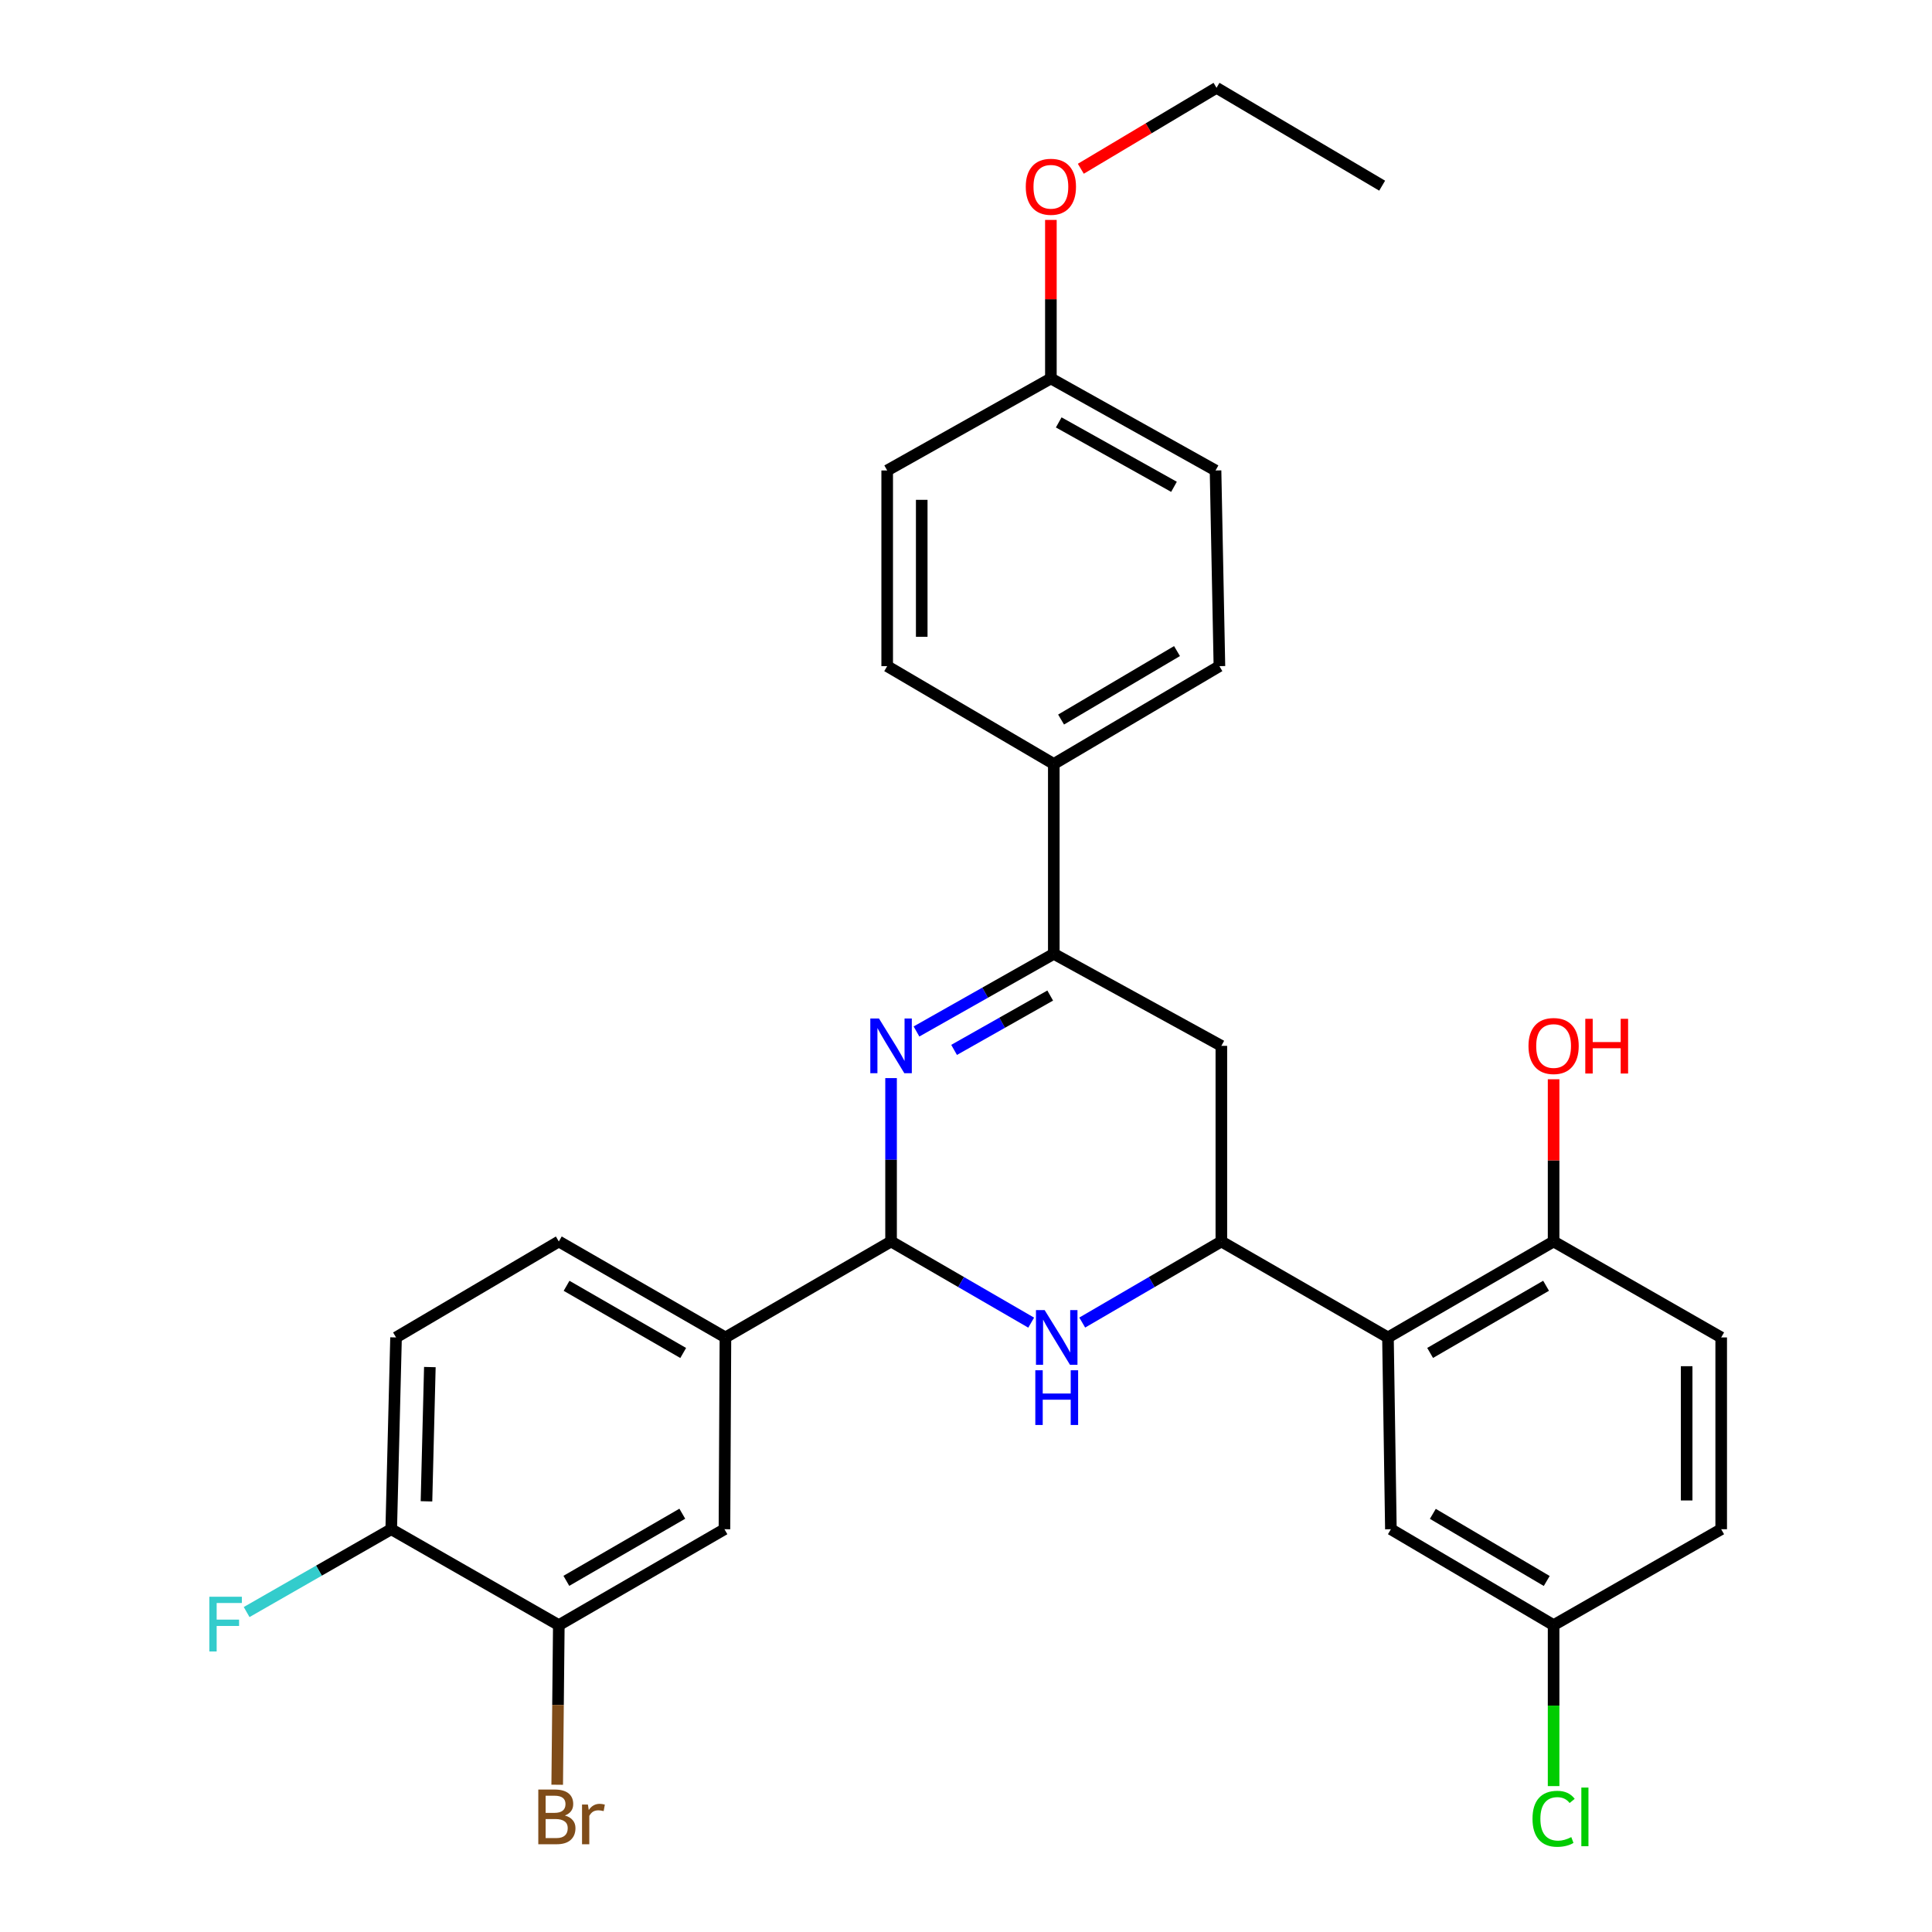 <?xml version='1.0' encoding='iso-8859-1'?>
<svg version='1.1' baseProfile='full'
              xmlns='http://www.w3.org/2000/svg'
                      xmlns:rdkit='http://www.rdkit.org/xml'
                      xmlns:xlink='http://www.w3.org/1999/xlink'
                  xml:space='preserve'
width='1000px' height='1000px' viewBox='0 0 1000 1000'>
<!-- END OF HEADER -->
<rect style='opacity:1.0;fill:#FFFFFF;stroke:none' width='1000' height='1000' x='0' y='0'> </rect>
<path class='bond-0' d='M 461.214,558.023 L 461.214,600.306' style='fill:none;fill-rule:evenodd;stroke:#0000FF;stroke-width:6px;stroke-linecap:butt;stroke-linejoin:miter;stroke-opacity:1' />
<path class='bond-0' d='M 461.214,600.306 L 461.214,642.589' style='fill:none;fill-rule:evenodd;stroke:#000000;stroke-width:6px;stroke-linecap:butt;stroke-linejoin:miter;stroke-opacity:1' />
<path class='bond-3' d='M 474.373,533.891 L 509.909,513.797' style='fill:none;fill-rule:evenodd;stroke:#0000FF;stroke-width:6px;stroke-linecap:butt;stroke-linejoin:miter;stroke-opacity:1' />
<path class='bond-3' d='M 509.909,513.797 L 545.446,493.703' style='fill:none;fill-rule:evenodd;stroke:#000000;stroke-width:6px;stroke-linecap:butt;stroke-linejoin:miter;stroke-opacity:1' />
<path class='bond-3' d='M 493.834,543.426 L 518.71,529.361' style='fill:none;fill-rule:evenodd;stroke:#0000FF;stroke-width:6px;stroke-linecap:butt;stroke-linejoin:miter;stroke-opacity:1' />
<path class='bond-3' d='M 518.71,529.361 L 543.585,515.295' style='fill:none;fill-rule:evenodd;stroke:#000000;stroke-width:6px;stroke-linecap:butt;stroke-linejoin:miter;stroke-opacity:1' />
<path class='bond-1' d='M 461.214,642.589 L 497.476,663.594' style='fill:none;fill-rule:evenodd;stroke:#000000;stroke-width:6px;stroke-linecap:butt;stroke-linejoin:miter;stroke-opacity:1' />
<path class='bond-1' d='M 497.476,663.594 L 533.738,684.599' style='fill:none;fill-rule:evenodd;stroke:#0000FF;stroke-width:6px;stroke-linecap:butt;stroke-linejoin:miter;stroke-opacity:1' />
<path class='bond-6' d='M 461.214,642.589 L 375.482,692.254' style='fill:none;fill-rule:evenodd;stroke:#000000;stroke-width:6px;stroke-linecap:butt;stroke-linejoin:miter;stroke-opacity:1' />
<path class='bond-30' d='M 560.161,684.558 L 596.166,663.574' style='fill:none;fill-rule:evenodd;stroke:#0000FF;stroke-width:6px;stroke-linecap:butt;stroke-linejoin:miter;stroke-opacity:1' />
<path class='bond-30' d='M 596.166,663.574 L 632.171,642.589' style='fill:none;fill-rule:evenodd;stroke:#000000;stroke-width:6px;stroke-linecap:butt;stroke-linejoin:miter;stroke-opacity:1' />
<path class='bond-2' d='M 632.171,642.589 L 632.171,541.332' style='fill:none;fill-rule:evenodd;stroke:#000000;stroke-width:6px;stroke-linecap:butt;stroke-linejoin:miter;stroke-opacity:1' />
<path class='bond-4' d='M 632.171,642.589 L 718.41,692.254' style='fill:none;fill-rule:evenodd;stroke:#000000;stroke-width:6px;stroke-linecap:butt;stroke-linejoin:miter;stroke-opacity:1' />
<path class='bond-5' d='M 545.446,493.703 L 632.171,541.332' style='fill:none;fill-rule:evenodd;stroke:#000000;stroke-width:6px;stroke-linecap:butt;stroke-linejoin:miter;stroke-opacity:1' />
<path class='bond-9' d='M 545.446,493.703 L 545.446,395.425' style='fill:none;fill-rule:evenodd;stroke:#000000;stroke-width:6px;stroke-linecap:butt;stroke-linejoin:miter;stroke-opacity:1' />
<path class='bond-10' d='M 718.41,692.254 L 804.142,642.589' style='fill:none;fill-rule:evenodd;stroke:#000000;stroke-width:6px;stroke-linecap:butt;stroke-linejoin:miter;stroke-opacity:1' />
<path class='bond-10' d='M 740.232,700.276 L 800.245,665.51' style='fill:none;fill-rule:evenodd;stroke:#000000;stroke-width:6px;stroke-linecap:butt;stroke-linejoin:miter;stroke-opacity:1' />
<path class='bond-11' d='M 718.41,692.254 L 719.92,791.525' style='fill:none;fill-rule:evenodd;stroke:#000000;stroke-width:6px;stroke-linecap:butt;stroke-linejoin:miter;stroke-opacity:1' />
<path class='bond-8' d='M 375.482,692.254 L 374.975,791.525' style='fill:none;fill-rule:evenodd;stroke:#000000;stroke-width:6px;stroke-linecap:butt;stroke-linejoin:miter;stroke-opacity:1' />
<path class='bond-13' d='M 375.482,692.254 L 289.243,642.589' style='fill:none;fill-rule:evenodd;stroke:#000000;stroke-width:6px;stroke-linecap:butt;stroke-linejoin:miter;stroke-opacity:1' />
<path class='bond-13' d='M 353.623,700.298 L 293.256,665.533' style='fill:none;fill-rule:evenodd;stroke:#000000;stroke-width:6px;stroke-linecap:butt;stroke-linejoin:miter;stroke-opacity:1' />
<path class='bond-7' d='M 289.243,841.161 L 374.975,791.525' style='fill:none;fill-rule:evenodd;stroke:#000000;stroke-width:6px;stroke-linecap:butt;stroke-linejoin:miter;stroke-opacity:1' />
<path class='bond-7' d='M 293.144,818.242 L 353.157,783.497' style='fill:none;fill-rule:evenodd;stroke:#000000;stroke-width:6px;stroke-linecap:butt;stroke-linejoin:miter;stroke-opacity:1' />
<path class='bond-19' d='M 289.243,841.161 L 288.825,882.47' style='fill:none;fill-rule:evenodd;stroke:#000000;stroke-width:6px;stroke-linecap:butt;stroke-linejoin:miter;stroke-opacity:1' />
<path class='bond-19' d='M 288.825,882.47 L 288.408,923.78' style='fill:none;fill-rule:evenodd;stroke:#7F4C19;stroke-width:6px;stroke-linecap:butt;stroke-linejoin:miter;stroke-opacity:1' />
<path class='bond-32' d='M 289.243,841.161 L 202.498,791.525' style='fill:none;fill-rule:evenodd;stroke:#000000;stroke-width:6px;stroke-linecap:butt;stroke-linejoin:miter;stroke-opacity:1' />
<path class='bond-15' d='M 545.446,395.425 L 631.168,344.797' style='fill:none;fill-rule:evenodd;stroke:#000000;stroke-width:6px;stroke-linecap:butt;stroke-linejoin:miter;stroke-opacity:1' />
<path class='bond-15' d='M 549.212,372.436 L 609.217,336.996' style='fill:none;fill-rule:evenodd;stroke:#000000;stroke-width:6px;stroke-linecap:butt;stroke-linejoin:miter;stroke-opacity:1' />
<path class='bond-16' d='M 545.446,395.425 L 459.207,344.797' style='fill:none;fill-rule:evenodd;stroke:#000000;stroke-width:6px;stroke-linecap:butt;stroke-linejoin:miter;stroke-opacity:1' />
<path class='bond-17' d='M 804.142,642.589 L 890.887,692.254' style='fill:none;fill-rule:evenodd;stroke:#000000;stroke-width:6px;stroke-linecap:butt;stroke-linejoin:miter;stroke-opacity:1' />
<path class='bond-25' d='M 804.142,642.589 L 804.142,600.606' style='fill:none;fill-rule:evenodd;stroke:#000000;stroke-width:6px;stroke-linecap:butt;stroke-linejoin:miter;stroke-opacity:1' />
<path class='bond-25' d='M 804.142,600.606 L 804.142,558.623' style='fill:none;fill-rule:evenodd;stroke:#FF0000;stroke-width:6px;stroke-linecap:butt;stroke-linejoin:miter;stroke-opacity:1' />
<path class='bond-18' d='M 719.92,791.525 L 804.142,841.161' style='fill:none;fill-rule:evenodd;stroke:#000000;stroke-width:6px;stroke-linecap:butt;stroke-linejoin:miter;stroke-opacity:1' />
<path class='bond-18' d='M 741.631,783.567 L 800.586,818.312' style='fill:none;fill-rule:evenodd;stroke:#000000;stroke-width:6px;stroke-linecap:butt;stroke-linejoin:miter;stroke-opacity:1' />
<path class='bond-12' d='M 202.498,791.525 L 204.991,692.254' style='fill:none;fill-rule:evenodd;stroke:#000000;stroke-width:6px;stroke-linecap:butt;stroke-linejoin:miter;stroke-opacity:1' />
<path class='bond-12' d='M 220.745,777.084 L 222.491,707.594' style='fill:none;fill-rule:evenodd;stroke:#000000;stroke-width:6px;stroke-linecap:butt;stroke-linejoin:miter;stroke-opacity:1' />
<path class='bond-20' d='M 202.498,791.525 L 165.077,812.961' style='fill:none;fill-rule:evenodd;stroke:#000000;stroke-width:6px;stroke-linecap:butt;stroke-linejoin:miter;stroke-opacity:1' />
<path class='bond-20' d='M 165.077,812.961 L 127.656,834.396' style='fill:none;fill-rule:evenodd;stroke:#33CCCC;stroke-width:6px;stroke-linecap:butt;stroke-linejoin:miter;stroke-opacity:1' />
<path class='bond-14' d='M 289.243,642.589 L 204.991,692.254' style='fill:none;fill-rule:evenodd;stroke:#000000;stroke-width:6px;stroke-linecap:butt;stroke-linejoin:miter;stroke-opacity:1' />
<path class='bond-23' d='M 631.168,344.797 L 629.161,243.519' style='fill:none;fill-rule:evenodd;stroke:#000000;stroke-width:6px;stroke-linecap:butt;stroke-linejoin:miter;stroke-opacity:1' />
<path class='bond-24' d='M 459.207,344.797 L 459.207,243.519' style='fill:none;fill-rule:evenodd;stroke:#000000;stroke-width:6px;stroke-linecap:butt;stroke-linejoin:miter;stroke-opacity:1' />
<path class='bond-24' d='M 477.087,329.605 L 477.087,258.711' style='fill:none;fill-rule:evenodd;stroke:#000000;stroke-width:6px;stroke-linecap:butt;stroke-linejoin:miter;stroke-opacity:1' />
<path class='bond-33' d='M 890.887,692.254 L 890.887,791.525' style='fill:none;fill-rule:evenodd;stroke:#000000;stroke-width:6px;stroke-linecap:butt;stroke-linejoin:miter;stroke-opacity:1' />
<path class='bond-33' d='M 873.008,707.145 L 873.008,776.635' style='fill:none;fill-rule:evenodd;stroke:#000000;stroke-width:6px;stroke-linecap:butt;stroke-linejoin:miter;stroke-opacity:1' />
<path class='bond-22' d='M 804.142,841.161 L 890.887,791.525' style='fill:none;fill-rule:evenodd;stroke:#000000;stroke-width:6px;stroke-linecap:butt;stroke-linejoin:miter;stroke-opacity:1' />
<path class='bond-26' d='M 804.142,841.161 L 804.142,882.82' style='fill:none;fill-rule:evenodd;stroke:#000000;stroke-width:6px;stroke-linecap:butt;stroke-linejoin:miter;stroke-opacity:1' />
<path class='bond-26' d='M 804.142,882.82 L 804.142,924.48' style='fill:none;fill-rule:evenodd;stroke:#00CC00;stroke-width:6px;stroke-linecap:butt;stroke-linejoin:miter;stroke-opacity:1' />
<path class='bond-21' d='M 543.936,195.881 L 459.207,243.519' style='fill:none;fill-rule:evenodd;stroke:#000000;stroke-width:6px;stroke-linecap:butt;stroke-linejoin:miter;stroke-opacity:1' />
<path class='bond-27' d='M 543.936,195.881 L 543.936,154.856' style='fill:none;fill-rule:evenodd;stroke:#000000;stroke-width:6px;stroke-linecap:butt;stroke-linejoin:miter;stroke-opacity:1' />
<path class='bond-27' d='M 543.936,154.856 L 543.936,113.832' style='fill:none;fill-rule:evenodd;stroke:#FF0000;stroke-width:6px;stroke-linecap:butt;stroke-linejoin:miter;stroke-opacity:1' />
<path class='bond-31' d='M 543.936,195.881 L 629.161,243.519' style='fill:none;fill-rule:evenodd;stroke:#000000;stroke-width:6px;stroke-linecap:butt;stroke-linejoin:miter;stroke-opacity:1' />
<path class='bond-31' d='M 547.996,218.633 L 607.654,251.98' style='fill:none;fill-rule:evenodd;stroke:#000000;stroke-width:6px;stroke-linecap:butt;stroke-linejoin:miter;stroke-opacity:1' />
<path class='bond-28' d='M 559.432,87.347 L 594.55,66.401' style='fill:none;fill-rule:evenodd;stroke:#FF0000;stroke-width:6px;stroke-linecap:butt;stroke-linejoin:miter;stroke-opacity:1' />
<path class='bond-28' d='M 594.55,66.401 L 629.668,45.455' style='fill:none;fill-rule:evenodd;stroke:#000000;stroke-width:6px;stroke-linecap:butt;stroke-linejoin:miter;stroke-opacity:1' />
<path class='bond-29' d='M 629.668,45.455 L 715.4,96.103' style='fill:none;fill-rule:evenodd;stroke:#000000;stroke-width:6px;stroke-linecap:butt;stroke-linejoin:miter;stroke-opacity:1' />
<path  class='atom-0' d='M 454.954 527.172
L 464.234 542.172
Q 465.154 543.652, 466.634 546.332
Q 468.114 549.012, 468.194 549.172
L 468.194 527.172
L 471.954 527.172
L 471.954 555.492
L 468.074 555.492
L 458.114 539.092
Q 456.954 537.172, 455.714 534.972
Q 454.514 532.772, 454.154 532.092
L 454.154 555.492
L 450.474 555.492
L 450.474 527.172
L 454.954 527.172
' fill='#0000FF'/>
<path  class='atom-2' d='M 540.696 678.094
L 549.976 693.094
Q 550.896 694.574, 552.376 697.254
Q 553.856 699.934, 553.936 700.094
L 553.936 678.094
L 557.696 678.094
L 557.696 706.414
L 553.816 706.414
L 543.856 690.014
Q 542.696 688.094, 541.456 685.894
Q 540.256 683.694, 539.896 683.014
L 539.896 706.414
L 536.216 706.414
L 536.216 678.094
L 540.696 678.094
' fill='#0000FF'/>
<path  class='atom-2' d='M 535.876 709.246
L 539.716 709.246
L 539.716 721.286
L 554.196 721.286
L 554.196 709.246
L 558.036 709.246
L 558.036 737.566
L 554.196 737.566
L 554.196 724.486
L 539.716 724.486
L 539.716 737.566
L 535.876 737.566
L 535.876 709.246
' fill='#0000FF'/>
<path  class='atom-20' d='M 292.38 939.702
Q 295.1 940.462, 296.46 942.142
Q 297.86 943.782, 297.86 946.222
Q 297.86 950.142, 295.34 952.382
Q 292.86 954.582, 288.14 954.582
L 278.62 954.582
L 278.62 926.262
L 286.98 926.262
Q 291.82 926.262, 294.26 928.222
Q 296.7 930.182, 296.7 933.782
Q 296.7 938.062, 292.38 939.702
M 282.42 929.462
L 282.42 938.342
L 286.98 938.342
Q 289.78 938.342, 291.22 937.222
Q 292.7 936.062, 292.7 933.782
Q 292.7 929.462, 286.98 929.462
L 282.42 929.462
M 288.14 951.382
Q 290.9 951.382, 292.38 950.062
Q 293.86 948.742, 293.86 946.222
Q 293.86 943.902, 292.22 942.742
Q 290.62 941.542, 287.54 941.542
L 282.42 941.542
L 282.42 951.382
L 288.14 951.382
' fill='#7F4C19'/>
<path  class='atom-20' d='M 304.3 934.022
L 304.74 936.862
Q 306.9 933.662, 310.42 933.662
Q 311.54 933.662, 313.06 934.062
L 312.46 937.422
Q 310.74 937.022, 309.78 937.022
Q 308.1 937.022, 306.98 937.702
Q 305.9 938.342, 305.02 939.902
L 305.02 954.582
L 301.26 954.582
L 301.26 934.022
L 304.3 934.022
' fill='#7F4C19'/>
<path  class='atom-21' d='M 108.346 826.474
L 125.186 826.474
L 125.186 829.714
L 112.146 829.714
L 112.146 838.314
L 123.746 838.314
L 123.746 841.594
L 112.146 841.594
L 112.146 854.794
L 108.346 854.794
L 108.346 826.474
' fill='#33CCCC'/>
<path  class='atom-26' d='M 791.142 541.412
Q 791.142 534.612, 794.502 530.812
Q 797.862 527.012, 804.142 527.012
Q 810.422 527.012, 813.782 530.812
Q 817.142 534.612, 817.142 541.412
Q 817.142 548.292, 813.742 552.212
Q 810.342 556.092, 804.142 556.092
Q 797.902 556.092, 794.502 552.212
Q 791.142 548.332, 791.142 541.412
M 804.142 552.892
Q 808.462 552.892, 810.782 550.012
Q 813.142 547.092, 813.142 541.412
Q 813.142 535.852, 810.782 533.052
Q 808.462 530.212, 804.142 530.212
Q 799.822 530.212, 797.462 533.012
Q 795.142 535.812, 795.142 541.412
Q 795.142 547.132, 797.462 550.012
Q 799.822 552.892, 804.142 552.892
' fill='#FF0000'/>
<path  class='atom-26' d='M 820.542 527.332
L 824.382 527.332
L 824.382 539.372
L 838.862 539.372
L 838.862 527.332
L 842.702 527.332
L 842.702 555.652
L 838.862 555.652
L 838.862 542.572
L 824.382 542.572
L 824.382 555.652
L 820.542 555.652
L 820.542 527.332
' fill='#FF0000'/>
<path  class='atom-27' d='M 793.222 941.402
Q 793.222 934.362, 796.502 930.682
Q 799.822 926.962, 806.102 926.962
Q 811.942 926.962, 815.062 931.082
L 812.422 933.242
Q 810.142 930.242, 806.102 930.242
Q 801.822 930.242, 799.542 933.122
Q 797.302 935.962, 797.302 941.402
Q 797.302 947.002, 799.622 949.882
Q 801.982 952.762, 806.542 952.762
Q 809.662 952.762, 813.302 950.882
L 814.422 953.882
Q 812.942 954.842, 810.702 955.402
Q 808.462 955.962, 805.982 955.962
Q 799.822 955.962, 796.502 952.202
Q 793.222 948.442, 793.222 941.402
' fill='#00CC00'/>
<path  class='atom-27' d='M 818.502 925.242
L 822.182 925.242
L 822.182 955.602
L 818.502 955.602
L 818.502 925.242
' fill='#00CC00'/>
<path  class='atom-28' d='M 530.936 96.67
Q 530.936 89.87, 534.296 86.07
Q 537.656 82.27, 543.936 82.27
Q 550.216 82.27, 553.576 86.07
Q 556.936 89.87, 556.936 96.67
Q 556.936 103.55, 553.536 107.47
Q 550.136 111.35, 543.936 111.35
Q 537.696 111.35, 534.296 107.47
Q 530.936 103.59, 530.936 96.67
M 543.936 108.15
Q 548.256 108.15, 550.576 105.27
Q 552.936 102.35, 552.936 96.67
Q 552.936 91.11, 550.576 88.31
Q 548.256 85.47, 543.936 85.47
Q 539.616 85.47, 537.256 88.27
Q 534.936 91.07, 534.936 96.67
Q 534.936 102.39, 537.256 105.27
Q 539.616 108.15, 543.936 108.15
' fill='#FF0000'/>
</svg>
